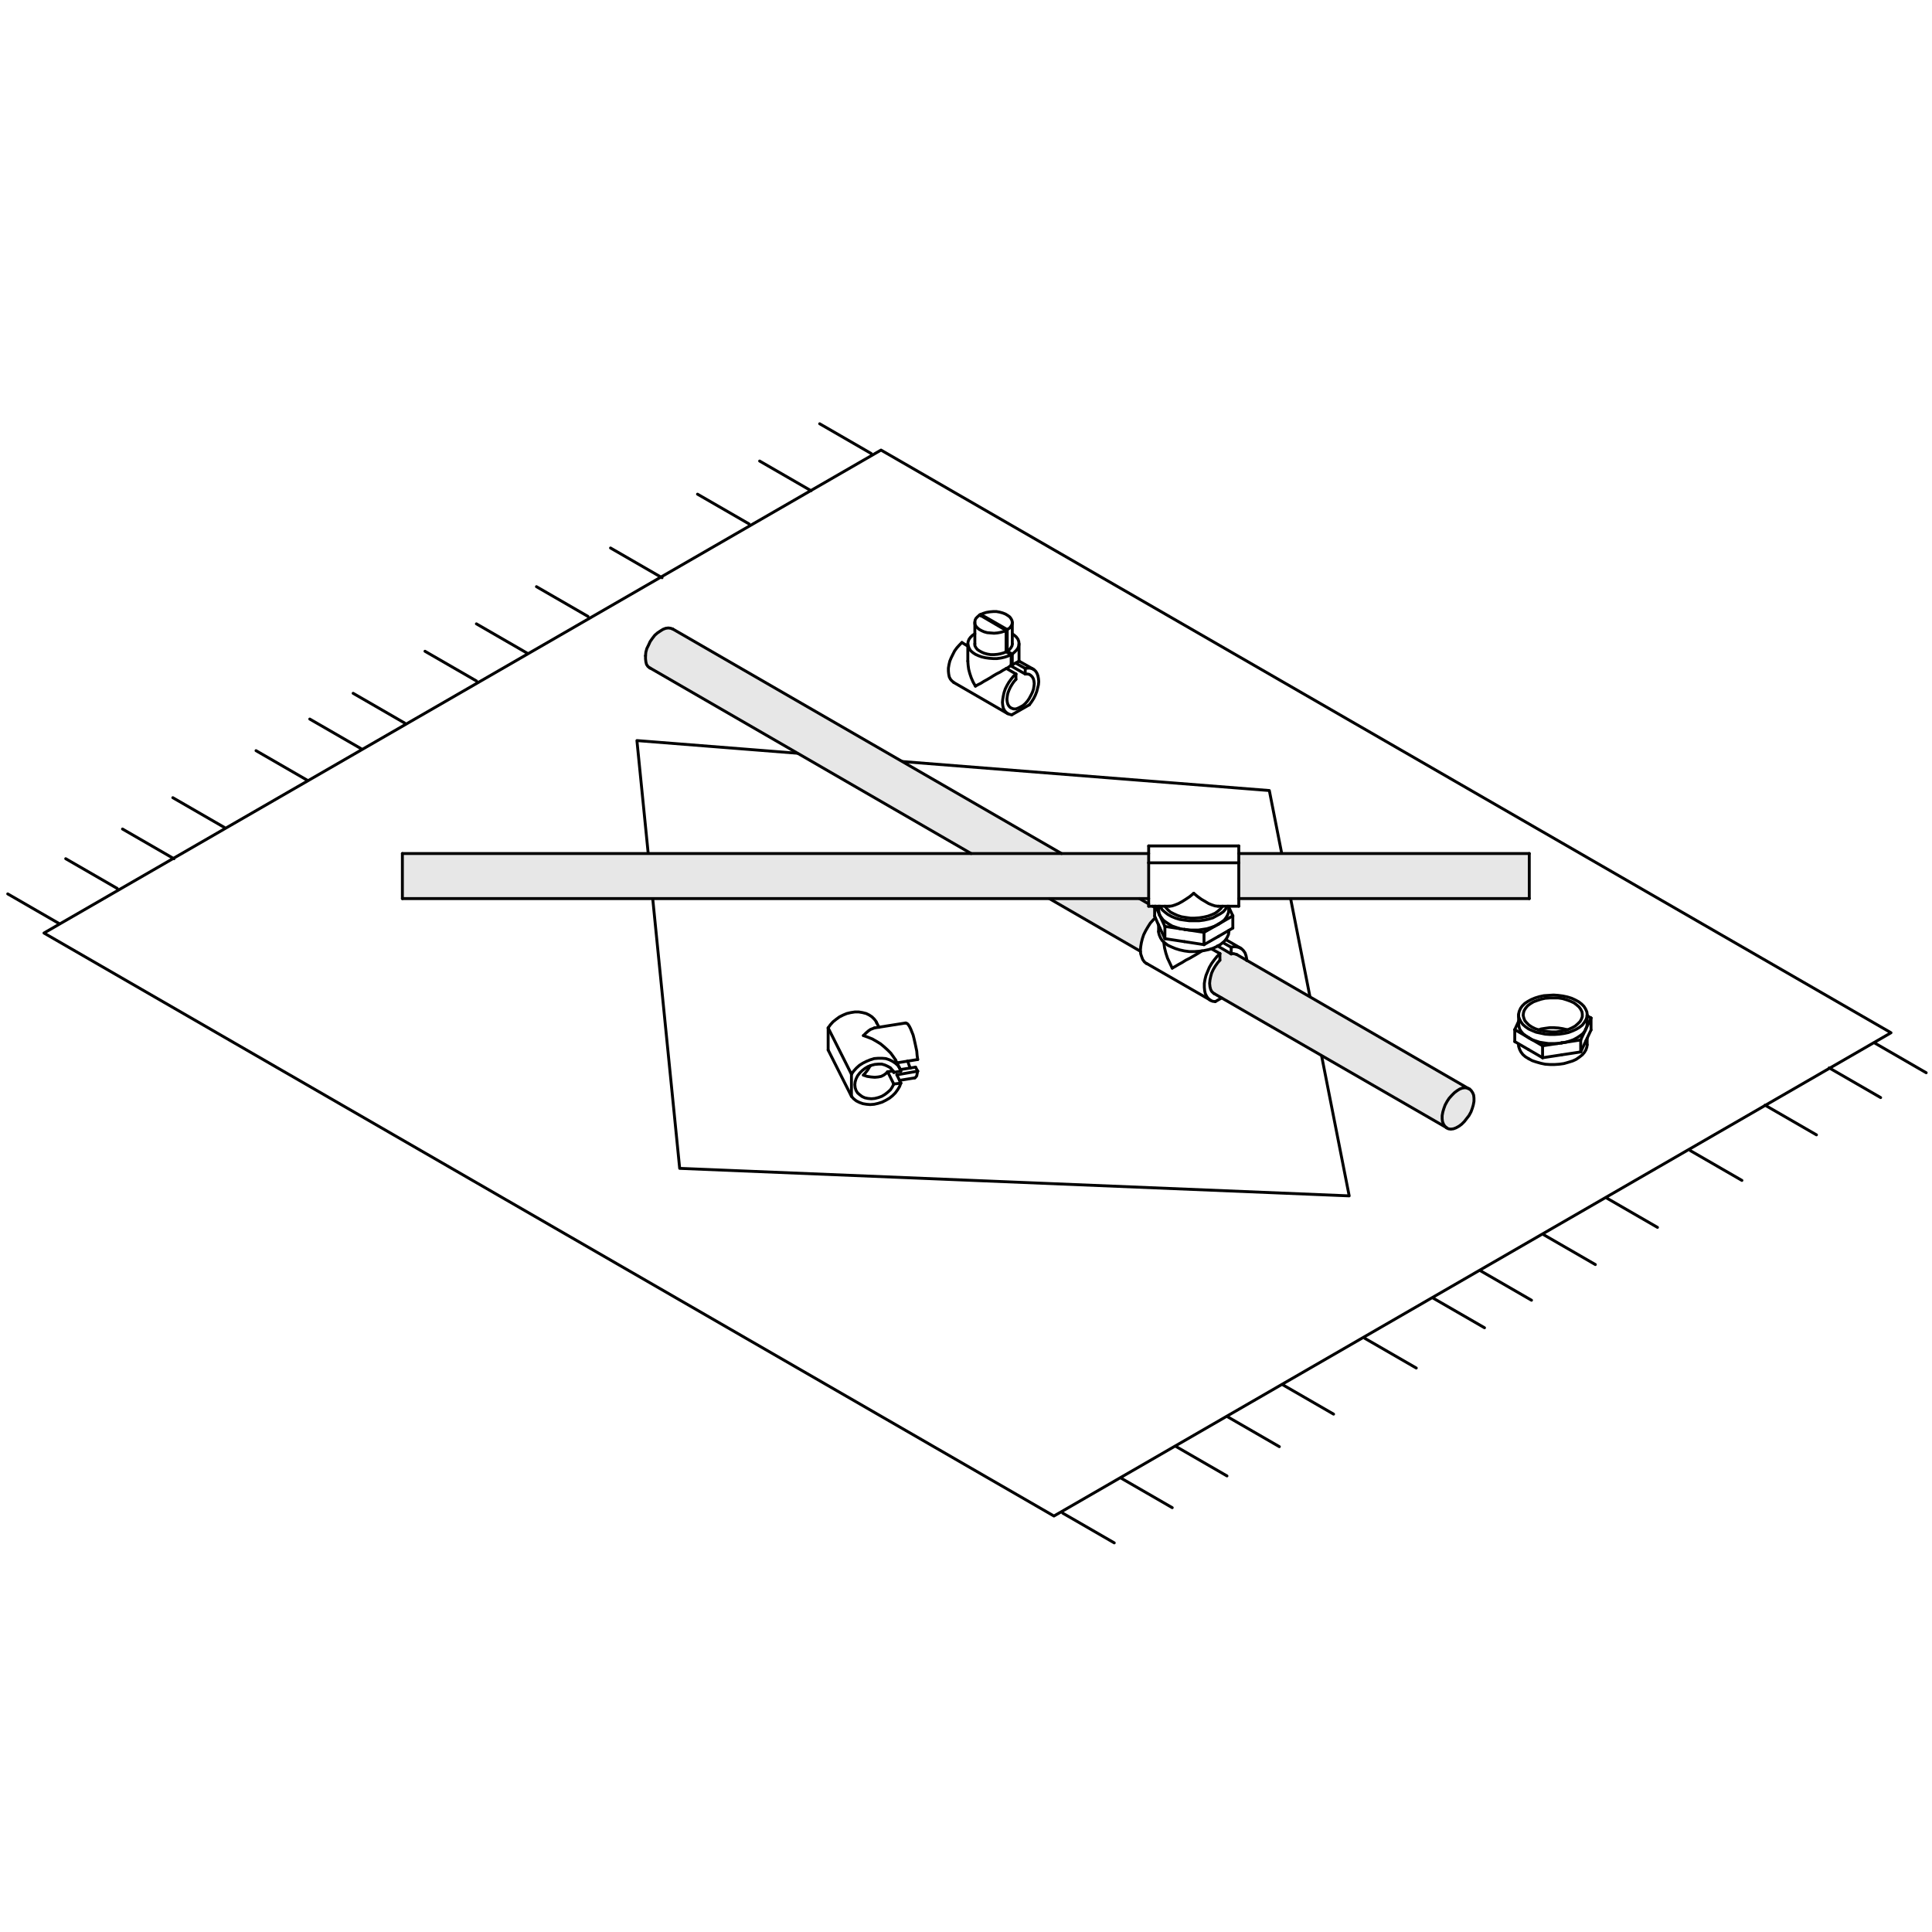 <?xml version="1.0" encoding="utf-8"?>
<!-- Generator: Adobe Illustrator 24.0.3, SVG Export Plug-In . SVG Version: 6.00 Build 0)  -->
<svg version="1.1" id="Boden" xmlns="http://www.w3.org/2000/svg" xmlns:xlink="http://www.w3.org/1999/xlink" x="0px" y="0px"
	 viewBox="0 0 1000 1000" style="enable-background:new 0 0 1000 1000;" xml:space="preserve">
<style type="text/css">
	.st0{fill:none;stroke:#000000;stroke-width:1.5;stroke-linecap:round;stroke-linejoin:round;stroke-miterlimit:10;}
	.st1{fill:#E7E7E7;}
</style>
<path class="st0" d="M545.52,784.69L22.76,482.94 M456.02,232.96L22.76,482.94 M978.78,534.55L456.02,232.96 M978.78,534.55
	L545.52,784.69 M606.75,780.37l-26.66-15.39 M576.74,798.59l-26.66-15.39 M635.08,763.94l-26.66-15.39 M662.19,748.79l-26.66-15.39
	 M690.26,731.95l-26.66-15.39 M733.06,708.09L706.4,692.7 M768.38,687.25l-26.66-15.39 M792.71,673l-26.66-15.39 M825.75,654.53
	l-26.66-15.39 M857.91,635.29l-26.66-15.39 M901.61,610.98l-26.66-15.39 M940.2,587.4l-26.66-15.39 M973.42,568.11l-26.66-15.39
	 M997,555.25l-26.66-15.39 M60.67,459.85l-26.66-15.39 M30.66,478.07L4,462.68 M90.07,444.49L63.41,429.1 M116.11,428.27
	l-26.66-15.39 M159.18,403.93l-26.66-15.39 M186.99,387.57l-26.66-15.39 M209.44,374.24l-26.66-15.39 M246.63,352.48l-26.66-15.39
	 M273.24,338.29l-26.66-15.39 M304.33,319.05l-26.66-15.39 M342.67,299.03l-26.66-15.39 M387.69,271.17l-26.66-15.39 M419.84,254.02
	l-26.66-15.39 M450.92,234.73l-26.66-15.39 M351.8,604.74l-22.13-221.42L657,409.18l41.34,209.8L351.8,604.74z"/>
<g id="XMLID_1_">
	<g>
		<polygon class="st1" points="791.55,464.94 791.55,465.11 641.19,465.11 641.19,463.91 641.19,462.02 641.19,460.14 
			641.19,457.91 641.19,455.68 641.19,453.28 641.19,451.05 641.19,448.82 641.19,446.59 641.19,441.79 791.55,441.79 
			791.55,441.96 791.55,442.65 791.55,443.5 791.55,444.88 791.55,446.25 791.55,447.96 791.55,449.85 791.55,451.91 791.55,453.96 
			791.55,455.85 791.55,457.91 791.55,459.62 791.55,461.34 791.55,462.71 791.55,463.74 791.55,464.6 		"/>
		<polygon class="st1" points="760.03,563.41 760.7,563.69 761.55,564.55 762.24,565.58 762.75,566.78 762.93,568.32 762.93,570.04 
			762.58,571.92 762.07,573.64 761.38,575.53 760.35,577.41 759.15,578.95 757.95,580.5 756.58,581.87 755.21,582.9 753.67,583.76 
			752.29,584.27 750.92,584.44 749.72,584.27 748.69,583.76 748.46,583.52 747.83,582.9 747.15,581.87 746.63,580.5 746.46,579.13 
			746.46,577.41 746.81,575.53 747.32,573.81 748.01,571.92 749.04,570.04 750.06,568.49 751.44,566.95 752.81,565.58 
			754.18,564.55 755.55,563.69 756.92,563.18 758.3,563.01 759.5,563.18 		"/>
		<polygon class="st1" points="629.7,489.97 630.27,489.65 637.25,493.74 638.45,493.57 639.65,493.91 640.16,494.08 645.31,497.06 
			760.03,563.41 759.5,563.18 758.3,563.01 756.92,563.18 755.55,563.69 754.18,564.55 752.81,565.58 751.44,566.95 750.06,568.49 
			749.04,570.04 748.01,571.92 747.32,573.81 746.81,575.53 746.46,577.41 746.46,579.13 746.63,580.5 747.15,581.87 747.83,582.9 
			748.46,583.52 632.3,516.5 628.5,514.32 627.99,513.97 627.13,513.12 626.62,512.09 626.27,510.72 626.1,509 626.27,507.29 
			626.62,505.57 627.13,503.68 627.99,501.8 629.02,500.08 630.22,498.37 631.42,497 631.42,493.57 627.13,491.17 627.1,491.05 
			627.82,490.82 		"/>
		<polygon class="st1" points="594.55,463.91 594.55,465.11 589.76,465.11 543.12,465.11 208.27,465.11 208.27,464.94 208.27,464.6 
			208.27,463.74 208.27,462.71 208.27,461.34 208.27,459.62 208.27,457.91 208.27,455.85 208.27,453.96 208.27,451.91 
			208.27,449.85 208.27,447.96 208.27,446.25 208.27,444.88 208.27,443.5 208.27,442.65 208.27,441.96 208.27,441.79 502.66,441.79 
			549.46,441.79 594.55,441.79 594.55,446.59 594.55,448.82 594.55,451.05 594.55,453.28 594.55,455.68 594.55,457.91 
			594.55,460.14 594.55,462.02 		"/>
		<polygon class="st1" points="590.43,489.97 590.26,492.02 590.3,492.37 590.26,492.37 543.12,465.11 589.76,465.11 594.55,467.86 
			594.55,468.54 594.55,469.06 596.61,469.06 597.64,469.57 597.64,474.19 598.01,475.04 597.98,475.05 596.95,476.08 
			595.41,477.79 594.21,479.68 593.01,481.73 591.98,483.79 591.29,485.85 590.78,487.91 		"/>
		<polygon class="st1" points="549.46,441.79 502.66,441.79 336.52,345.78 336.35,345.78 335.32,344.92 334.63,343.89 
			334.29,342.52 334.12,340.98 334.12,339.44 334.29,337.55 334.81,335.66 335.66,333.95 336.52,332.06 337.72,330.35 338.92,328.8 
			340.29,327.6 341.84,326.57 343.21,325.72 344.58,325.2 345.95,325.03 347.15,325.2 348.18,325.55 		"/>
	</g>
	<g>
		<polyline class="st0" points="630.22,489.62 630.27,489.65 637.25,493.74 		"/>
		<line class="st0" x1="637.25" y1="490.31" x2="632.96" y2="487.91"/>
		<line class="st0" x1="631.42" y1="493.57" x2="627.13" y2="491.17"/>
		<polyline class="st0" points="597.98,475.05 596.95,476.08 595.41,477.79 594.21,479.68 593.01,481.73 591.98,483.79 
			591.29,485.85 590.78,487.91 590.43,489.97 590.26,492.02 590.3,492.37 590.43,493.74 590.95,495.28 591.46,496.65 592.32,497.85 
			593.35,498.71 593.52,498.71 		"/>
		<line class="st0" x1="631.42" y1="497" x2="631.42" y2="493.57"/>
		<polyline class="st0" points="640.16,494.08 639.65,493.91 638.45,493.57 637.25,493.74 		"/>
		<polyline class="st0" points="631.42,497 630.22,498.37 629.02,500.08 627.99,501.8 627.13,503.68 626.62,505.57 626.27,507.29 
			626.1,509 626.27,510.72 626.62,512.09 627.13,513.12 627.99,513.97 628.5,514.32 		"/>
		<polyline class="st0" points="631.42,493.57 629.88,495.11 628.5,496.83 627.13,498.71 625.93,500.77 625.07,502.83 
			624.22,504.88 623.7,506.94 623.36,509 623.36,511.06 623.53,512.77 623.87,514.32 624.56,515.69 625.42,516.89 626.06,517.42 
			626.45,517.75 627.65,518.26 629.02,518.43 		"/>
		<line class="st0" x1="629.02" y1="518.43" x2="632.28" y2="516.55"/>
		<polyline class="st0" points="645.31,497.17 645.31,497.06 645.31,496.48 644.97,494.77 644.45,493.22 643.59,492.02 
			642.74,491.17 642.2,490.86 641.54,490.48 640.16,490.14 638.79,489.97 637.25,490.31 		"/>
		<line class="st0" x1="637.25" y1="493.74" x2="637.25" y2="490.31"/>
		<polyline class="st0" points="606.73,501.11 605.53,498.54 604.32,495.97 603.47,493.4 602.78,490.65 602.44,488.25 
			602.27,487.56 		"/>
		<polyline class="st0" points="622.16,492.2 621.82,492.37 619.93,493.57 617.87,494.77 615.81,495.97 613.76,497 611.87,498.2 
			609.98,499.23 608.27,500.25 606.73,501.11 		"/>
		<polyline class="st0" points="594.55,446.59 594.55,441.79 594.55,437.85 		"/>
		<polyline class="st0" points="641.19,446.59 641.19,441.79 641.19,437.85 		"/>
		<polyline class="st0" points="594.55,469.06 594.55,468.54 594.55,467.86 594.55,466.83 594.55,465.45 594.55,465.11 
			594.55,463.91 594.55,462.02 594.55,460.14 594.55,457.91 594.55,455.68 594.55,453.28 594.55,451.05 594.55,448.82 
			594.55,446.59 		"/>
		<polyline class="st0" points="605.18,469.06 605.53,469.06 606.73,468.88 608.27,468.37 609.98,467.68 611.87,466.65 
			613.76,465.45 615.81,464.08 617.87,462.37 		"/>
		<polyline class="st0" points="617.87,462.37 619.93,464.08 621.82,465.45 623.87,466.65 625.59,467.68 627.3,468.37 
			628.85,468.88 630.22,469.06 630.56,469.06 		"/>
		<polyline class="st0" points="641.19,469.06 641.19,468.54 641.19,467.86 641.19,466.83 641.19,465.45 641.19,465.11 
			641.19,463.91 641.19,462.02 641.19,460.14 641.19,457.91 641.19,455.68 641.19,453.28 641.19,451.05 641.19,448.82 
			641.19,446.59 		"/>
		<line class="st0" x1="641.19" y1="446.59" x2="594.55" y2="446.59"/>
		<line class="st0" x1="638.11" y1="474.02" x2="636.05" y2="469.57"/>
		<line class="st0" x1="600.21" y1="480.02" x2="602.95" y2="485.85"/>
		<polyline class="st0" points="597.64,474.19 598.01,475.04 599.69,478.85 600.21,480.02 		"/>
		<line class="st0" x1="598.15" y1="469.06" x2="600.21" y2="473.67"/>
		<polyline class="st0" points="597.64,474.19 597.64,469.57 597.64,469.06 		"/>
		<polyline class="st0" points="599.69,482.08 599.69,482.59 600.04,483.96 600.72,485.51 601.58,486.88 602.31,487.51 
			602.95,488.08 604.5,489.28 606.38,490.14 608.44,490.99 610.67,491.68 613.07,492.2 615.64,492.54 618.21,492.54 620.62,492.37 
			622.16,492.16 623.19,492.02 625.59,491.51 627.1,491.05 627.82,490.82 629.7,489.97 630.27,489.65 631.59,488.94 632.94,487.89 
			633.13,487.74 634.33,486.54 634.46,486.33 635.19,485.16 635.88,483.62 636.05,482.25 636.05,482.08 		"/>
		<line class="st0" x1="623.19" y1="488.94" x2="630.73" y2="484.65"/>
		<polyline class="st0" points="630.73,484.65 636.05,481.56 638.11,480.36 		"/>
		<line class="st0" x1="638.11" y1="480.36" x2="638.11" y2="474.02"/>
		<line class="st0" x1="630.73" y1="478.3" x2="638.11" y2="474.02"/>
		<line class="st0" x1="600.21" y1="473.67" x2="602.95" y2="479.51"/>
		<line class="st0" x1="623.19" y1="482.59" x2="630.73" y2="478.3"/>
		<line class="st0" x1="602.95" y1="485.85" x2="613.07" y2="487.39"/>
		<line class="st0" x1="613.07" y1="487.39" x2="623.19" y2="488.94"/>
		<line class="st0" x1="623.19" y1="488.94" x2="623.19" y2="482.59"/>
		<line class="st0" x1="613.07" y1="481.05" x2="623.19" y2="482.59"/>
		<line class="st0" x1="602.95" y1="479.51" x2="610.84" y2="480.71"/>
		<line class="st0" x1="602.95" y1="485.85" x2="602.95" y2="479.51"/>
		<polyline class="st0" points="602.95,469.06 603.47,469.74 604.5,470.93 605.87,472.13 607.58,472.99 609.47,473.85 
			611.53,474.53 613.76,474.88 616.16,475.22 618.39,475.22 620.79,475.05 623.02,474.7 625.25,474.19 627.13,473.5 629.02,472.65 
			630.39,471.62 631.76,470.43 632.62,469.23 632.79,469.06 		"/>
		<polyline class="st0" points="599.69,470.93 599.87,472.3 600.21,473.67 		"/>
		<polyline class="st0" points="600.21,473.67 601.07,474.88 602.1,476.25 603.47,477.28 605.01,478.3 606.73,479.33 608.78,480.02 
			610.84,480.71 613.07,481.05 		"/>
		<polyline class="st0" points="613.07,481.05 615.47,481.39 617.87,481.39 620.27,481.39 622.5,481.05 624.73,480.71 
			626.96,480.02 628.85,479.33 630.73,478.3 		"/>
		<polyline class="st0" points="630.73,478.3 632.28,477.28 633.65,476.25 634.68,474.88 635.36,473.67 635.88,472.3 636.05,470.93 
					"/>
		<polyline class="st0" points="600.38,469.06 600.72,469.57 601.58,470.93 602.95,472.13 604.5,473.33 606.38,474.36 
			608.44,475.22 610.67,475.9 613.07,476.25 615.64,476.59 618.21,476.59 620.62,476.59 623.19,476.25 625.59,475.73 627.82,475.05 
			629.7,474.02 631.59,472.99 633.13,471.96 634.33,470.6 635.19,469.23 635.36,469.06 		"/>
		<polyline class="st0" points="348.18,325.55 347.15,325.2 345.95,325.03 344.58,325.2 343.21,325.72 341.84,326.57 340.29,327.6 
			338.92,328.8 337.72,330.35 336.52,332.06 335.66,333.95 334.81,335.66 334.29,337.55 334.12,339.44 		"/>
		<polyline class="st0" points="334.12,339.44 334.12,340.98 334.29,342.52 334.63,343.89 335.32,344.92 336.35,345.78 
			336.52,345.78 		"/>
		<polyline class="st0" points="746.46,577.41 746.46,579.13 746.63,580.5 747.15,581.87 747.83,582.9 748.46,583.52 748.69,583.76 
			749.72,584.27 750.92,584.44 752.29,584.27 753.67,583.76 755.21,582.9 756.58,581.87 757.95,580.5 759.15,578.95 760.35,577.41 
			761.38,575.53 762.07,573.64 762.58,571.92 762.93,570.04 762.93,568.32 762.75,566.78 762.24,565.58 761.55,564.55 760.7,563.69 
			760.03,563.41 759.5,563.18 758.3,563.01 756.92,563.18 755.55,563.69 754.18,564.55 752.81,565.58 751.44,566.95 750.06,568.49 
			749.04,570.04 748.01,571.92 747.32,573.81 746.81,575.53 746.46,577.41 		"/>
		<polyline class="st0" points="791.55,441.79 791.55,441.96 791.55,442.65 791.55,443.5 791.55,444.88 791.55,446.25 
			791.55,447.96 791.55,449.85 791.55,451.91 791.55,453.96 791.55,455.85 791.55,457.91 791.55,459.62 791.55,461.34 
			791.55,462.71 791.55,463.74 791.55,464.6 791.55,464.94 791.55,465.11 		"/>
		<polyline class="st0" points="208.27,441.79 208.27,441.96 208.27,442.65 208.27,443.5 208.27,444.88 208.27,446.25 
			208.27,447.96 208.27,449.85 208.27,451.91 208.27,453.96 208.27,455.85 208.27,457.91 208.27,459.62 208.27,461.34 
			208.27,462.71 208.27,463.74 208.27,464.6 208.27,464.94 208.27,465.11 		"/>
		<line class="st0" x1="642.22" y1="490.82" x2="634.51" y2="486.36"/>
		<polyline class="st0" points="593.52,498.71 626.06,517.42 626.62,517.75 		"/>
		<line class="st0" x1="641.19" y1="437.85" x2="594.55" y2="437.85"/>
		<polyline class="st0" points="594.55,469.06 596.61,469.06 597.64,469.06 598.15,469.06 599.69,469.06 600.38,469.06 
			602.95,469.06 605.18,469.06 		"/>
		<polyline class="st0" points="630.56,469.06 632.79,469.06 635.36,469.06 636.05,469.06 641.19,469.06 		"/>
		<polyline class="st0" points="599.69,478.65 599.69,478.85 599.69,482.08 		"/>
		<line class="st0" x1="636.05" y1="482.08" x2="636.05" y2="481.56"/>
		<line class="st0" x1="599.69" y1="469.06" x2="599.69" y2="470.93"/>
		<polyline class="st0" points="636.05,470.93 636.05,469.57 636.05,469.06 		"/>
		<line class="st0" x1="549.46" y1="441.79" x2="348.18" y2="325.55"/>
		<line class="st0" x1="594.55" y1="467.86" x2="589.76" y2="465.11"/>
		<line class="st0" x1="597.64" y1="469.57" x2="596.61" y2="469.06"/>
		<polyline class="st0" points="760.52,563.69 760.03,563.41 645.31,497.06 640.16,494.08 		"/>
		<polyline class="st0" points="628.5,514.32 632.3,516.5 748.46,583.52 748.86,583.76 		"/>
		<line class="st0" x1="543.12" y1="465.11" x2="590.26" y2="492.37"/>
		<line class="st0" x1="336.52" y1="345.78" x2="502.66" y2="441.79"/>
		<polyline class="st0" points="594.55,441.79 549.46,441.79 502.66,441.79 208.27,441.79 		"/>
		<line class="st0" x1="791.55" y1="441.79" x2="641.19" y2="441.79"/>
		<line class="st0" x1="641.19" y1="465.11" x2="791.55" y2="465.11"/>
		<polyline class="st0" points="208.27,465.11 543.12,465.11 589.76,465.11 594.55,465.11 		"/>
	</g>
</g>
<g>
	<line class="st0" x1="525.71" y1="343.2" x2="530.66" y2="345.97"/>
	<polyline class="st0" points="523.96,338.54 525.12,337.52 526.14,336.5 526.87,335.48 527.31,334.31 527.45,333.15 527.31,331.98 
		526.87,330.82 526,329.65 524.98,328.78 523.96,328.05 	"/>
	<polyline class="st0" points="525.71,343.2 525.12,343.49 524.54,343.78 523.96,344.22 	"/>
	<polyline class="st0" points="527.45,342.18 527.45,342.18 527.31,342.18 527.02,342.47 526.43,342.76 525.71,343.2 	"/>
	<line class="st0" x1="523.23" y1="344.65" x2="530.66" y2="348.88"/>
	<polyline class="st0" points="521.34,325.86 522.5,325.14 523.23,324.26 523.81,323.24 523.96,322.22 523.81,321.2 523.38,320.33 
		522.65,319.31 521.63,318.58 520.46,317.85 519.01,317.27 517.4,316.83 515.8,316.54 514.05,316.54 512.3,316.69 510.56,316.98 
		509.1,317.42 507.64,318 	"/>
	<polyline class="st0" points="521.34,337.08 522.5,336.21 523.23,335.33 523.81,334.31 523.96,333.44 523.96,333.29 	"/>
	<polyline class="st0" points="525.85,351.65 524.69,352.96 523.81,354.27 522.94,355.72 522.21,357.33 521.63,358.93 
		521.34,360.53 521.19,361.99 521.34,363.3 521.63,364.46 522.21,365.48 522.94,366.21 523.81,366.65 524.69,366.94 525.85,366.94 
		527.02,366.5 528.18,365.92 529.49,365.19 530.66,364.17 531.82,362.86 532.7,361.55 533.57,359.95 534.3,358.49 534.88,356.89 
		535.17,355.29 535.32,353.83 535.17,352.52 534.88,351.35 534.3,350.34 533.57,349.61 532.7,349.02 531.82,348.88 530.66,348.88 	
		"/>
	<line class="st0" x1="525.85" y1="351.65" x2="525.85" y2="348.88"/>
	<line class="st0" x1="523.67" y1="370" x2="532.84" y2="364.76"/>
	<polyline class="st0" points="532.84,364.76 534.01,363.15 535.03,361.55 535.9,359.8 536.63,357.91 537.07,356.16 537.5,354.41 
		537.65,352.81 537.5,351.21 537.21,349.75 536.78,348.59 536.19,347.57 535.32,346.69 534.3,346.11 533.13,345.82 531.97,345.82 
		530.66,345.97 	"/>
	<line class="st0" x1="530.66" y1="348.88" x2="530.66" y2="345.97"/>
	<polyline class="st0" points="525.85,348.88 524.54,350.04 523.38,351.5 522.21,353.1 521.19,354.85 520.32,356.6 519.73,358.35 
		519.3,360.24 519.01,361.99 518.86,363.59 519.01,365.05 519.3,366.5 519.88,367.67 520.61,368.54 521.48,369.27 522.5,369.71 
		523.67,370 	"/>
	<line class="st0" x1="520.9" y1="345.97" x2="525.85" y2="348.88"/>
	<line class="st0" x1="497.88" y1="332.56" x2="500.94" y2="334.46"/>
	<polyline class="st0" points="497.88,332.56 496.57,333.88 495.26,335.33 494.1,336.93 493.22,338.68 492.35,340.43 491.62,342.18 
		491.18,344.07 490.89,345.82 490.89,347.42 491.04,348.88 491.33,350.34 491.91,351.5 492.64,352.37 493.51,353.1 493.66,353.25 	
		"/>
	<line class="st0" x1="523.96" y1="338.54" x2="521.34" y2="337.08"/>
	<line class="st0" x1="521.34" y1="325.86" x2="521.34" y2="337.08"/>
	<line class="st0" x1="521.34" y1="325.86" x2="507.64" y2="318"/>
	<line class="st0" x1="507.64" y1="318.73" x2="507.64" y2="318"/>
	<line class="st0" x1="523.38" y1="343.93" x2="523.96" y2="344.22"/>
	<line class="st0" x1="523.96" y1="338.54" x2="523.96" y2="344.22"/>
	<line class="st0" x1="520.75" y1="337.37" x2="523.38" y2="338.83"/>
	<line class="st0" x1="523.38" y1="344.51" x2="523.38" y2="338.83"/>
	<polyline class="st0" points="504.58,328.05 503.27,328.92 502.25,329.94 501.53,330.96 501.09,332.13 500.94,333.29 
		501.23,334.46 501.67,335.62 502.4,336.79 503.57,337.81 504.88,338.68 506.48,339.41 508.08,339.99 509.97,340.43 512.01,340.72 
		514.05,340.87 516.09,340.87 518.13,340.58 520.03,340.14 521.77,339.56 523.38,338.83 	"/>
	<polyline class="st0" points="504.88,355.14 503.71,353.1 502.69,350.77 501.96,348.59 501.38,346.4 501.09,344.22 500.94,342.18 	
		"/>
	<polyline class="st0" points="520.9,345.97 519.3,346.84 517.69,347.86 515.95,348.73 514.2,349.75 512.6,350.77 510.85,351.79 
		509.25,352.67 507.64,353.69 506.19,354.41 504.88,355.14 	"/>
	<polyline class="st0" points="523.38,344.51 522.5,344.95 521.77,345.53 520.9,345.97 	"/>
	<line class="st0" x1="507.06" y1="318.29" x2="520.75" y2="326.3"/>
	<polyline class="st0" points="507.06,318.29 506.04,319.16 505.17,320.04 504.73,320.91 504.58,321.93 504.58,322.95 
		505.02,323.97 505.75,324.84 506.77,325.72 508.08,326.45 509.39,327.03 510.99,327.47 512.74,327.61 514.49,327.76 516.24,327.61 
		517.84,327.32 519.44,326.88 520.75,326.3 	"/>
	<polyline class="st0" points="504.58,333.29 504.58,334.17 505.02,335.04 505.75,336.06 506.77,336.79 508.08,337.52 509.39,338.1 
		510.99,338.54 512.74,338.83 514.49,338.83 516.24,338.68 517.84,338.39 519.44,337.95 520.75,337.37 	"/>
	<line class="st0" x1="520.75" y1="337.37" x2="520.75" y2="326.3"/>
	<line class="st0" x1="534.88" y1="346.4" x2="527.45" y2="342.18"/>
	<line class="st0" x1="527.45" y1="342.18" x2="527.45" y2="333.29"/>
	<line class="st0" x1="523.96" y1="333.29" x2="523.96" y2="322.08"/>
	<line class="st0" x1="493.66" y1="353.25" x2="521.63" y2="369.42"/>
	<line class="st0" x1="500.94" y1="333.29" x2="500.94" y2="342.18"/>
	<line class="st0" x1="504.58" y1="322.08" x2="504.58" y2="333.29"/>
</g>
<g>
	<line class="st0" x1="821.51" y1="525.74" x2="823.52" y2="526.91"/>
	<line class="st0" x1="784.04" y1="532.93" x2="786.04" y2="528.58"/>
	<line class="st0" x1="820.84" y1="538.79" x2="818.17" y2="544.48"/>
	<line class="st0" x1="823.52" y1="526.91" x2="820.84" y2="532.6"/>
	<line class="st0" x1="823.52" y1="533.1" x2="820.84" y2="538.79"/>
	<line class="st0" x1="823.52" y1="526.91" x2="823.52" y2="533.1"/>
	<polyline class="st0" points="821.51,540.79 821.35,541.97 820.84,543.47 820.01,544.81 819,545.98 817.5,547.15 815.82,548.32 
		813.98,549.16 811.81,549.83 809.47,550.5 807.12,550.83 804.62,551 802.27,551 799.76,550.83 797.42,550.33 795.08,549.66 
		793.07,548.99 791.23,547.99 	"/>
	<polyline class="st0" points="791.23,547.99 789.56,546.98 788.22,545.81 787.22,544.48 786.55,543.14 786.04,541.63 
		786.04,540.79 	"/>
	<line class="st0" x1="791.23" y1="537.11" x2="784.04" y2="532.93"/>
	<line class="st0" x1="784.04" y1="532.93" x2="784.04" y2="539.12"/>
	<line class="st0" x1="791.23" y1="543.3" x2="784.04" y2="539.12"/>
	<line class="st0" x1="798.43" y1="547.49" x2="791.23" y2="543.3"/>
	<line class="st0" x1="820.84" y1="532.6" x2="818.17" y2="538.28"/>
	<line class="st0" x1="798.43" y1="541.3" x2="791.23" y2="537.11"/>
	<polyline class="st0" points="796.42,533.1 797.59,532.6 799.76,532.26 802.11,531.93 804.28,531.93 806.62,532.09 808.8,532.43 
		810.97,532.93 811.14,533.1 	"/>
	<line class="st0" x1="818.17" y1="538.28" x2="808.3" y2="539.79"/>
	<line class="st0" x1="808.3" y1="539.79" x2="798.43" y2="541.3"/>
	<line class="st0" x1="798.43" y1="541.3" x2="798.43" y2="547.49"/>
	<line class="st0" x1="808.3" y1="545.98" x2="798.43" y2="547.49"/>
	<line class="st0" x1="818.17" y1="544.48" x2="808.3" y2="545.98"/>
	<line class="st0" x1="818.17" y1="538.28" x2="818.17" y2="544.48"/>
	<polyline class="st0" points="791.23,537.11 789.73,536.11 788.39,535.11 787.38,533.93 786.55,532.6 786.21,531.26 786.04,529.92 
			"/>
	<polyline class="st0" points="808.3,539.79 806.12,540.13 803.78,540.13 801.44,540.13 799.09,539.79 796.92,539.46 794.91,538.79 
		792.9,538.12 791.23,537.11 	"/>
	<polyline class="st0" points="820.84,532.6 820.17,533.93 819.17,535.11 817.83,536.11 816.33,537.11 814.49,538.12 812.65,538.79 
		810.47,539.46 808.3,539.79 	"/>
	<polyline class="st0" points="821.51,529.92 821.35,531.26 820.84,532.6 	"/>
	<polyline class="st0" points="792.9,531.59 791.4,530.59 790.23,529.42 789.22,528.25 788.72,526.91 788.39,525.57 788.55,524.23 
		788.89,523.06 789.73,521.72 790.73,520.55 792.07,519.55 793.74,518.54 795.58,517.87 797.59,517.2 799.76,516.7 802.11,516.54 
		804.28,516.54 806.62,516.54 808.8,516.87 810.97,517.54 812.81,518.21 814.65,519.04 815.99,520.05 817.33,521.22 818.17,522.39 
		818.84,523.73 819,524.9 819,526.24 818.5,527.58 817.83,528.75 816.66,529.92 815.32,531.09 813.82,531.93 811.98,532.76 
		809.8,533.43 807.79,533.77 805.45,534.1 803.11,534.1 800.93,533.93 798.76,533.6 796.58,533.1 794.58,532.43 792.9,531.59 	"/>
	<polyline class="st0" points="791.23,532.6 789.56,531.43 788.22,530.25 787.22,528.92 786.55,527.58 786.04,526.24 786.04,524.73 
		786.38,523.39 787.05,521.89 787.88,520.72 789.22,519.38 790.73,518.38 792.57,517.37 794.58,516.54 796.75,515.87 799.09,515.36 
		801.6,515.2 804.11,515.03 806.46,515.2 808.97,515.53 811.31,516.03 813.48,516.7 815.32,517.54 817.16,518.54 818.67,519.71 
		819.84,520.89 820.68,522.22 821.35,523.73 821.51,525.07 821.35,526.57 820.84,527.91 820.01,529.25 819,530.59 817.5,531.76 
		815.82,532.76 813.98,533.6 811.81,534.44 809.47,534.94 807.12,535.27 804.62,535.44 802.27,535.44 799.76,535.27 797.42,534.77 
		795.08,534.27 793.07,533.43 791.23,532.6 	"/>
	<line class="st0" x1="821.51" y1="540.79" x2="821.51" y2="537.45"/>
	<line class="st0" x1="786.04" y1="540.46" x2="786.04" y2="540.79"/>
	<line class="st0" x1="821.51" y1="529.92" x2="821.51" y2="525.23"/>
	<line class="st0" x1="786.04" y1="525.23" x2="786.04" y2="529.92"/>
</g>
<g>
	<polyline class="st0" points="471.19,552.84 471.03,552.52 470.56,551.41 470.08,549.98 469.76,549.19 	"/>
	<polyline class="st0" points="475,554.43 474.68,555.86 474.52,556.81 474.05,557.44 473.57,557.92 473.41,557.92 	"/>
	<line class="st0" x1="466.27" y1="560.62" x2="464.21" y2="556.33"/>
	<line class="st0" x1="475" y1="554.43" x2="473.89" y2="552.36"/>
	<line class="st0" x1="465.95" y1="553.63" x2="473.89" y2="552.36"/>
	<line class="st0" x1="459.44" y1="554.75" x2="462.3" y2="554.27"/>
	<line class="st0" x1="475" y1="554.43" x2="464.21" y2="556.33"/>
	<line class="st0" x1="475" y1="548.4" x2="464.21" y2="550.14"/>
	<polyline class="st0" points="468.65,529.51 468.97,529.51 469.6,529.82 470.08,530.3 470.71,531.25 471.35,532.52 471.98,534.11 
		472.62,535.7 473.1,537.6 473.57,539.67 474.05,541.89 474.52,544.11 474.68,546.17 475,548.4 	"/>
	<line class="st0" x1="428.65" y1="543.48" x2="440.71" y2="567.44"/>
	<line class="st0" x1="428.65" y1="532.05" x2="428.65" y2="543.48"/>
	<line class="st0" x1="462.46" y1="554.75" x2="462.62" y2="555.06"/>
	<line class="st0" x1="459.44" y1="554.75" x2="462.62" y2="561.1"/>
	<polyline class="st0" points="446.9,556.49 448.81,557.13 450.87,557.44 452.78,557.6 454.52,557.44 456.11,557.13 457.38,556.49 
		458.49,555.7 459.44,554.75 	"/>
	<polyline class="st0" points="450.55,551.57 450.08,552.21 449.13,553.79 448.01,555.22 446.9,556.49 	"/>
	<polyline class="st0" points="463.57,548.71 463.41,548.4 462.3,546.81 461.03,545.06 459.44,543.48 457.7,541.89 455.79,540.3 
		453.73,539.03 451.51,537.76 449.13,536.81 446.9,536.01 	"/>
	<polyline class="st0" points="446.9,536.01 448.17,534.74 449.44,533.63 450.55,532.84 451.82,532.36 452.62,532.05 	"/>
	<polyline class="st0" points="453.73,529.35 453.57,528.87 452.62,527.6 451.35,526.33 449.92,525.38 448.33,524.59 446.43,524.11 
		444.52,523.79 442.46,523.79 440.4,524.11 438.33,524.59 436.43,525.38 434.52,526.33 432.78,527.6 431.19,528.87 429.76,530.46 
		428.65,532.05 	"/>
	<line class="st0" x1="428.65" y1="532.05" x2="440.71" y2="556.02"/>
	<polyline class="st0" points="462.62,555.06 461.82,553.79 460.87,552.68 459.44,551.89 458.02,551.25 456.43,550.78 
		454.68,550.78 452.78,550.94 451.03,551.41 449.28,552.05 447.7,553 446.27,554.11 445,555.38 443.89,556.81 443.09,558.4 
		442.62,559.98 442.46,561.41 442.62,563 443.09,564.43 443.89,565.7 445,566.65 446.27,567.6 447.7,568.24 449.28,568.56 
		451.03,568.71 452.78,568.56 454.68,568.08 456.43,567.44 458.02,566.49 459.44,565.38 460.87,564.11 461.82,562.68 462.62,561.1 	
		"/>
	<line class="st0" x1="462.62" y1="555.06" x2="466.27" y2="554.43"/>
	<polyline class="st0" points="466.27,554.43 465.63,552.84 464.68,551.41 463.41,550.3 461.98,549.35 460.4,548.56 458.49,547.92 
		456.59,547.76 454.52,547.76 452.46,547.92 450.4,548.56 448.49,549.35 446.59,550.3 444.84,551.41 443.25,552.84 441.82,554.43 
		440.71,556.02 	"/>
	<line class="st0" x1="440.71" y1="556.02" x2="440.71" y2="567.44"/>
	<polyline class="st0" points="440.71,567.44 441.82,568.71 443.25,569.83 444.84,570.62 446.59,571.25 448.49,571.57 450.4,571.73 
		452.46,571.57 454.52,571.1 456.59,570.46 458.49,569.51 460.4,568.4 461.98,567.13 463.41,565.7 464.68,563.95 465.63,562.37 
		466.27,560.62 	"/>
	<line class="st0" x1="462.62" y1="561.1" x2="466.27" y2="560.62"/>
	<line class="st0" x1="465.63" y1="559.19" x2="473.41" y2="557.92"/>
	<line class="st0" x1="468.65" y1="529.51" x2="452.62" y2="532.05"/>
	<line class="st0" x1="465.79" y1="553.16" x2="463.57" y2="548.71"/>
	<line class="st0" x1="455" y1="531.73" x2="453.73" y2="529.35"/>
</g>
</svg>
